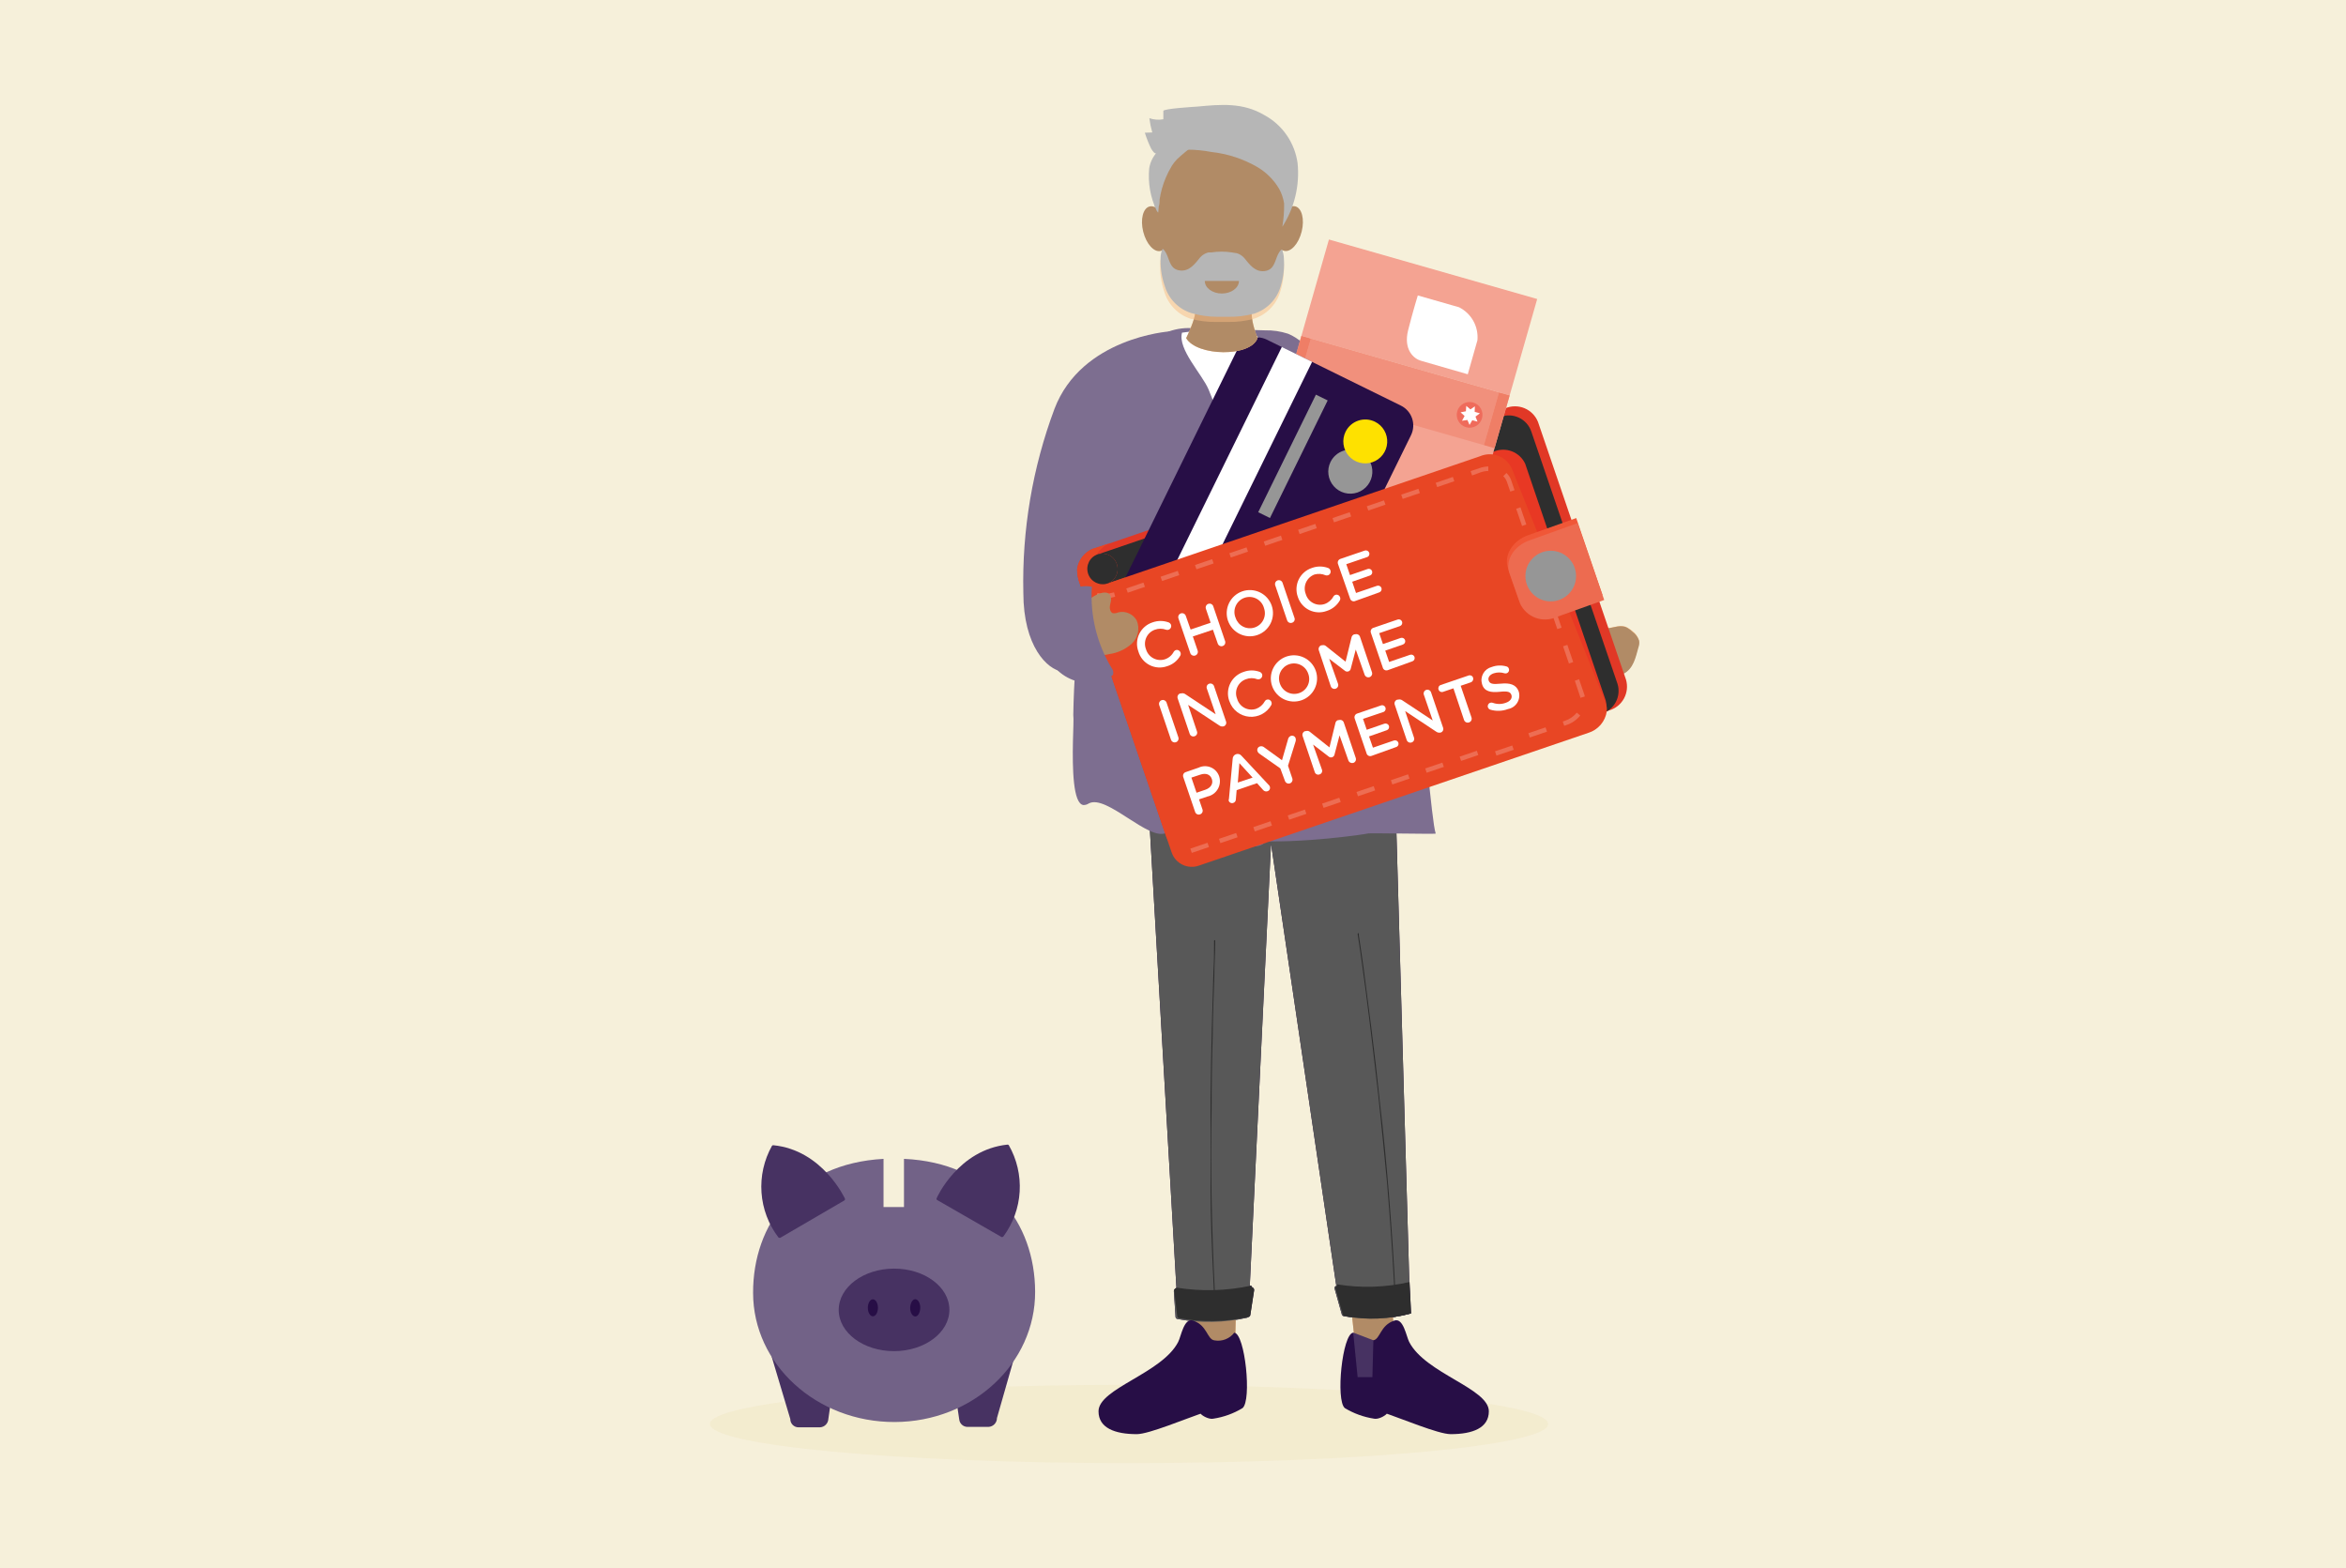 <svg width="380" height="254" viewBox="0 0 380 254" fill="none" xmlns="http://www.w3.org/2000/svg">
<path d="M380 0H0V254H380V0Z" fill="#F6F0DA"/>
<path opacity="0.7" d="M182.885 237C220.377 237 250.77 234.162 250.77 230.661C250.77 227.159 220.377 224.321 182.885 224.321C145.393 224.321 115 227.159 115 230.661C115 234.162 145.393 237 182.885 237Z" fill="#F2EACB"/>
<path d="M189.439 53.684C189.439 53.684 175.197 54.645 170.794 66.248C167.242 75.759 165.533 85.859 165.759 96.01C165.759 104.716 169.661 108.488 172.056 108.775C171.138 102.105 180.332 91.621 180.332 91.621L186.212 64.972L189.439 53.684Z" fill="#7D6E90"/>
<path d="M193.283 212.287H200.196L200.024 218.914H194L193.283 212.287Z" fill="#F8BC83"/>
<path d="M219.014 213.306H225.612L226.157 219.301L219.732 219.918L219.014 213.306Z" fill="#F8BC83"/>
<path d="M185.294 117.811H225.698L228.423 212.775C224.905 213.723 221.218 213.865 217.638 213.191C217.57 213.18 217.507 213.149 217.456 213.104C217.406 213.058 217.369 212.999 217.351 212.933L216.175 208.73C216.154 208.695 216.144 208.656 216.144 208.615C216.144 208.575 216.154 208.536 216.175 208.501L216.418 208.286C216.436 208.25 216.445 208.211 216.445 208.171C216.445 208.131 216.436 208.092 216.418 208.056L205.876 136.643L202.434 208.357C202.418 208.386 202.409 208.418 202.409 208.451C202.409 208.483 202.418 208.515 202.434 208.544L202.692 208.73C202.757 208.777 202.807 208.84 202.837 208.914C202.867 208.987 202.877 209.068 202.864 209.146L202.248 213.148C202.237 213.217 202.208 213.282 202.162 213.336C202.116 213.389 202.057 213.428 201.99 213.449C198.28 214.283 194.439 214.351 190.702 213.65C190.628 213.638 190.559 213.602 190.508 213.547C190.456 213.493 190.423 213.423 190.415 213.349L190.142 209.232C190.128 209.142 190.145 209.049 190.189 208.968C190.233 208.888 190.302 208.824 190.386 208.788H190.487C190.508 208.777 190.526 208.761 190.539 208.74C190.551 208.72 190.558 208.697 190.558 208.673L185.294 117.811Z" fill="#270E46"/>
<path d="M196.654 152.406C196.654 154.027 196.654 155.633 196.553 157.254C196.458 160.237 196.372 163.22 196.295 166.204C196.195 170.191 196.123 174.193 196.08 178.18C196.08 182.87 196.08 187.546 196.08 192.236C196.08 197.285 196.295 202.276 196.539 207.396L196.625 209.304C196.625 209.404 196.783 209.404 196.783 209.304C196.51 204.227 196.353 199.149 196.252 194.072C196.166 189.324 196.152 184.548 196.252 179.729C196.252 175.627 196.314 171.53 196.439 167.437C196.439 164.31 196.611 161.198 196.697 158.086C196.697 156.293 196.84 154.486 196.84 152.678V152.334C196.834 152.319 196.823 152.306 196.809 152.297C196.795 152.287 196.778 152.282 196.761 152.282C196.745 152.282 196.728 152.287 196.714 152.297C196.7 152.306 196.689 152.319 196.682 152.334L196.654 152.406Z" fill="#270E46"/>
<path d="M219.904 151.301C220.162 152.908 220.391 154.543 220.621 156.164C221.042 159.176 221.438 162.197 221.811 165.228C222.313 169.273 222.772 173.332 223.246 177.377C223.762 182.153 224.221 186.943 224.68 191.719C225.11 196.926 225.483 202.132 225.77 207.353C225.77 207.999 225.842 208.658 225.87 209.304C225.87 209.404 226.028 209.404 226.028 209.304C225.76 204.054 225.411 198.795 224.981 193.527C224.58 188.65 224.135 183.759 223.547 178.883C223.117 174.723 222.643 170.549 222.113 166.39C221.721 163.254 221.314 160.113 220.893 156.967C220.635 155.159 220.391 153.338 220.105 151.531C220.11 151.421 220.11 151.311 220.105 151.201C220.105 151.1 219.947 151.201 219.961 151.201L219.904 151.301Z" fill="#270E46"/>
<path d="M190.544 208.573C190.553 208.588 190.557 208.605 190.557 208.623C190.557 208.64 190.553 208.658 190.544 208.673H190.444C190.36 208.71 190.29 208.773 190.246 208.854C190.202 208.934 190.186 209.027 190.2 209.118L190.687 213.22C190.696 213.294 190.728 213.364 190.78 213.418C190.832 213.473 190.9 213.509 190.974 213.521C194.711 214.222 198.552 214.154 202.262 213.32C202.329 213.299 202.389 213.26 202.435 213.207C202.48 213.153 202.51 213.088 202.52 213.019L203.137 209.017C203.15 208.939 203.14 208.858 203.11 208.785C203.079 208.711 203.029 208.648 202.965 208.601L202.707 208.415C202.686 208.359 202.686 208.298 202.707 208.243C198.709 209.111 194.583 209.223 190.544 208.573V208.573Z" fill="#270E46"/>
<path d="M228.309 207.669C224.455 208.555 220.465 208.682 216.562 208.042C216.58 208.077 216.589 208.117 216.589 208.156C216.589 208.196 216.58 208.235 216.562 208.271L216.318 208.486C216.298 208.521 216.287 208.561 216.287 208.601C216.287 208.641 216.298 208.681 216.318 208.716L217.494 212.918C217.512 212.984 217.549 213.043 217.6 213.089C217.651 213.135 217.714 213.165 217.781 213.176C221.362 213.851 225.049 213.708 228.567 212.76L228.309 207.669Z" fill="#270E46"/>
<path d="M193.283 212.287H200.196L200.024 218.914H194L193.283 212.287Z" fill="#B18B66"/>
<path d="M219.014 213.306H225.612L226.157 219.301L219.732 219.918L219.014 213.306Z" fill="#B18B66"/>
<path d="M185.294 117.811H225.698L228.423 212.775C224.905 213.723 221.218 213.865 217.638 213.191C217.57 213.18 217.507 213.149 217.456 213.104C217.406 213.058 217.369 212.999 217.351 212.933L216.175 208.73C216.154 208.695 216.144 208.656 216.144 208.615C216.144 208.575 216.154 208.536 216.175 208.501L216.418 208.286C216.436 208.25 216.445 208.211 216.445 208.171C216.445 208.131 216.436 208.092 216.418 208.056L205.876 136.643L202.434 208.357C202.418 208.386 202.409 208.418 202.409 208.451C202.409 208.483 202.418 208.515 202.434 208.544L202.692 208.73C202.757 208.777 202.807 208.84 202.837 208.914C202.867 208.987 202.877 209.068 202.864 209.146L202.248 213.148C202.237 213.217 202.208 213.282 202.162 213.336C202.116 213.389 202.057 213.428 201.99 213.449C198.28 214.283 194.439 214.351 190.702 213.65C190.628 213.638 190.559 213.602 190.508 213.547C190.456 213.493 190.423 213.423 190.415 213.349L190.142 209.232C190.128 209.142 190.145 209.049 190.189 208.968C190.233 208.888 190.302 208.824 190.386 208.788H190.487C190.508 208.777 190.526 208.761 190.539 208.74C190.551 208.72 190.558 208.697 190.558 208.673L185.294 117.811Z" fill="#585858"/>
<path d="M196.654 152.406C196.654 154.027 196.654 155.633 196.553 157.254C196.458 160.237 196.372 163.22 196.295 166.204C196.195 170.191 196.123 174.193 196.08 178.18C196.08 182.87 196.08 187.546 196.08 192.236C196.08 197.285 196.295 202.276 196.539 207.396L196.625 209.304C196.625 209.404 196.783 209.404 196.783 209.304C196.51 204.227 196.353 199.149 196.252 194.072C196.166 189.324 196.152 184.548 196.252 179.729C196.252 175.627 196.314 171.53 196.439 167.437C196.439 164.31 196.611 161.198 196.697 158.086C196.697 156.293 196.84 154.486 196.84 152.678V152.334C196.834 152.319 196.823 152.306 196.809 152.297C196.795 152.287 196.778 152.282 196.761 152.282C196.745 152.282 196.728 152.287 196.714 152.297C196.7 152.306 196.689 152.319 196.682 152.334L196.654 152.406Z" fill="#2E2E2E"/>
<path d="M219.904 151.301C220.162 152.908 220.391 154.543 220.621 156.164C221.042 159.176 221.438 162.197 221.811 165.228C222.313 169.273 222.772 173.332 223.246 177.377C223.762 182.153 224.221 186.943 224.68 191.719C225.11 196.926 225.483 202.132 225.77 207.353C225.77 207.999 225.842 208.658 225.87 209.304C225.87 209.404 226.028 209.404 226.028 209.304C225.76 204.054 225.411 198.795 224.981 193.527C224.58 188.65 224.135 183.759 223.547 178.883C223.117 174.723 222.643 170.549 222.113 166.39C221.721 163.254 221.314 160.113 220.893 156.967C220.635 155.159 220.391 153.338 220.105 151.531C220.11 151.421 220.11 151.311 220.105 151.201C220.105 151.1 219.947 151.201 219.961 151.201L219.904 151.301Z" fill="#2E2E2E"/>
<path d="M190.544 208.573C190.553 208.588 190.557 208.605 190.557 208.623C190.557 208.64 190.553 208.658 190.544 208.673H190.444C190.36 208.71 190.29 208.773 190.246 208.854C190.202 208.934 190.186 209.027 190.2 209.118L190.687 213.22C190.696 213.294 190.728 213.364 190.78 213.418C190.832 213.473 190.9 213.509 190.974 213.521C194.711 214.222 198.552 214.154 202.262 213.32C202.329 213.299 202.389 213.26 202.435 213.207C202.48 213.153 202.51 213.088 202.52 213.019L203.137 209.017C203.15 208.939 203.14 208.858 203.11 208.785C203.079 208.711 203.029 208.648 202.965 208.601L202.707 208.415C202.686 208.359 202.686 208.298 202.707 208.243C198.709 209.111 194.583 209.223 190.544 208.573V208.573Z" fill="#2E2E2E"/>
<path d="M228.309 207.669C224.455 208.555 220.465 208.682 216.562 208.042C216.58 208.077 216.589 208.117 216.589 208.156C216.589 208.196 216.58 208.235 216.562 208.271L216.318 208.486C216.298 208.521 216.287 208.561 216.287 208.601C216.287 208.641 216.298 208.681 216.318 208.716L217.494 212.918C217.512 212.984 217.549 213.043 217.6 213.089C217.651 213.135 217.714 213.165 217.781 213.176C221.362 213.851 225.049 213.708 228.567 212.76L228.309 207.669Z" fill="#2E2E2E"/>
<path d="M229.614 121.913L230.116 124.007C229.478 123.867 228.831 123.776 228.18 123.734C226.372 123.514 224.565 123.328 222.758 123.175C216.739 122.666 210.694 122.522 204.657 122.745C201.138 122.784 197.627 123.105 194.158 123.706C190.606 124.439 187.104 125.397 183.674 126.574C183.487 125.714 183.315 124.867 183.129 124.007C183.129 124.007 185.051 119.919 185.753 119.704C186.456 119.489 210.61 114.784 210.653 114.928C210.696 115.071 220.693 115.846 220.865 116.032C221.037 116.219 229.614 121.913 229.614 121.913Z" fill="white"/>
<path d="M173.791 120.149C173.705 124.451 173.791 130.189 175.484 130.404C175.795 130.409 176.1 130.319 176.359 130.146C179.227 128.597 186.141 136.385 188.937 134.893C191.734 133.401 200.512 137.604 203.811 137.03C208.745 136.083 203.581 120.45 208.63 120.306C212.574 120.306 216.547 120.579 220.477 120.909C223.748 121.181 226.788 122.142 230.13 121.913C233.472 121.683 205.948 122.587 203.108 124.523C178.08 141.519 221.467 135.151 221.51 135.022C221.553 134.893 232.597 135.151 232.554 135.022C231.851 133.115 230.661 115.401 229.384 113.809C228.108 112.217 235.121 108.775 234.132 106.767C231.944 102.558 230.065 98.196 228.509 93.715C226.258 87.633 223.69 81.724 221.51 75.628C220.14 71.347 218.492 67.159 216.576 63.093C214.955 60.066 212.087 55.448 208.63 54.057C207.432 53.666 206.176 53.482 204.915 53.512L193.441 53.182C192.053 53.05 190.654 53.221 189.339 53.684C187.446 54.544 186.384 56.552 185.438 58.388C181.308 66.764 178.484 75.722 177.061 84.951C176.287 89.77 175.627 94.618 174.996 99.481C174.365 104.902 173.935 110.352 173.849 115.803C173.935 116.419 173.834 118.112 173.791 120.149Z" fill="#7D6E90"/>
<path d="M199.178 74.237C199.249 76.399 199.091 78.563 198.705 80.692C196.84 93.715 195.478 108.89 193.613 121.913C205.088 120.751 209.003 119.962 218.885 120.88C218.512 116.004 218.469 109.736 218.097 104.859C217.928 101.725 217.549 98.606 216.963 95.522C215.888 90.559 218.297 85.898 216.175 81.279L204.413 55.678C204.23 55.209 203.952 54.785 203.596 54.43C203.094 54.069 202.504 53.851 201.889 53.799C198.426 53.354 194.918 53.383 191.462 53.885C190.73 56.552 194.718 60.611 195.765 63.093C197.156 66.707 198.92 70.293 199.178 74.237Z" fill="white"/>
<path d="M263.607 101.661C263.498 101.597 263.382 101.544 263.262 101.503C262.144 101.202 261.383 101.718 260.222 101.747C259.705 101.747 258.959 100.657 258.4 101.575C258.199 101.919 257.798 102.823 257.353 103.54C256.498 104.696 255.328 105.583 253.982 106.093C252.24 106.867 250.442 107.509 248.604 108.015C244.654 109.008 240.621 109.632 236.556 109.879C236.175 106.647 234.921 103.579 232.927 101.006C230.933 98.433 228.275 96.453 225.239 95.278C224.62 94.995 223.938 94.876 223.26 94.934C222.695 95.034 222.163 95.27 221.711 95.623C216.777 99.151 220.277 103.669 223.045 107.441C224.732 109.808 226.592 112.047 228.61 114.139C231.479 117.008 234.935 117.18 238.822 116.491C242.977 115.869 247.054 114.806 250.985 113.322C252.797 112.485 254.551 111.527 256.234 110.453C257.97 109.449 258.314 110.281 260.064 109.793C261.044 109.619 262.005 109.35 262.932 108.99C264.568 108.187 264.897 106.337 265.342 104.687C265.473 104.36 265.508 104.001 265.442 103.654C265.258 103.08 264.896 102.578 264.41 102.22C264.16 102.009 263.891 101.822 263.607 101.661V101.661Z" fill="#F8BC83"/>
<path d="M222.084 111.156C223.518 112.82 225.096 114.397 226.631 115.86C228.911 118.04 231.464 120.335 234.605 120.565C235.821 120.599 237.036 120.473 238.22 120.192C243.89 119.054 249.517 117.782 255.101 116.377C255.071 113.343 254.587 110.332 253.667 107.441C253.486 106.602 253.02 105.851 252.347 105.318C251.763 105.081 251.13 104.986 250.502 105.041C249.874 105.096 249.267 105.299 248.733 105.634L242.996 108.087C242.414 108.421 241.73 108.529 241.074 108.388C240.676 108.203 240.331 107.922 240.07 107.57C234.72 101.302 231.464 95.063 227.921 87.691C226.358 84.45 224.709 81.108 221.94 78.813C220.66 77.715 219.07 77.041 217.39 76.885C215.71 76.729 214.023 77.099 212.562 77.942C211.101 78.786 209.939 80.063 209.234 81.596C208.53 83.129 208.319 84.842 208.63 86.501C210.366 95.407 215.802 104.128 222.084 111.156Z" fill="#969696"/>
<path d="M253.782 106.207C255.153 105.687 256.347 104.786 257.224 103.611C257.669 102.865 258.07 101.948 258.285 101.603C258.859 100.671 259.619 101.79 260.136 101.775C261.312 101.775 262.086 101.23 263.234 101.532C263.354 101.572 263.469 101.625 263.578 101.689C263.888 101.877 264.177 102.098 264.438 102.349C264.936 102.702 265.308 103.205 265.5 103.783C265.559 104.14 265.524 104.506 265.399 104.845C264.94 106.451 264.611 108.344 262.947 109.148L253.782 106.207Z" fill="#B18B66"/>
<path d="M249.12 68.342L263.377 110.094C263.675 111.114 263.557 112.21 263.049 113.143C262.541 114.075 261.684 114.769 260.666 115.071L194.087 137.805C193.096 138.189 191.993 138.165 191.019 137.737C190.046 137.31 189.282 136.514 188.894 135.524L174.882 94.489C174.608 93.76 174.467 92.988 174.466 92.209C174.565 91.47 174.86 90.772 175.318 90.184C175.777 89.597 176.384 89.142 177.076 88.867V88.867H177.248L243.828 66.133C244.32 65.925 244.848 65.818 245.382 65.817C245.916 65.816 246.445 65.921 246.938 66.126C247.431 66.332 247.877 66.634 248.252 67.014C248.627 67.395 248.922 67.846 249.12 68.342V68.342Z" fill="#E13826"/>
<path d="M243.053 67.525L242.106 67.84L179.858 89.111L177.836 89.799C176.086 90.387 176.789 92.151 176.918 92.553C176.959 93.052 177.095 93.539 177.32 93.987L191.261 134.836C191.622 135.795 192.347 136.574 193.28 137.001C194.212 137.428 195.275 137.469 196.238 137.116L259.447 115.602C259.932 115.453 260.384 115.21 260.775 114.886C261.166 114.562 261.49 114.164 261.727 113.715C261.964 113.266 262.11 112.775 262.157 112.269C262.204 111.763 262.151 111.253 262 110.768L248.044 69.92C247.88 69.43 247.62 68.979 247.278 68.592C246.936 68.205 246.52 67.89 246.055 67.667C245.59 67.444 245.084 67.316 244.568 67.291C244.053 67.267 243.537 67.346 243.053 67.525V67.525Z" fill="#2E2E2E"/>
<path d="M247.055 75.141C246.626 74.203 245.846 73.472 244.883 73.105C243.919 72.737 242.85 72.763 241.906 73.176L179.945 94.346C179.348 94.51 178.841 94.904 178.534 95.442C178.228 95.98 178.147 96.617 178.31 97.215L192.853 140.157L257.224 118.184C258.223 117.932 259.084 117.298 259.621 116.418C260.157 115.538 260.327 114.483 260.093 113.479" fill="#E83824"/>
<path fill-rule="evenodd" clip-rule="evenodd" d="M192.91 116.979L197.658 100.384L231.378 110.022L226.63 126.617L192.91 116.979Z" fill="#F78C1E"/>
<path fill-rule="evenodd" clip-rule="evenodd" d="M210.796 54.415L215.257 38.796L248.991 48.434L244.53 64.054L210.796 54.415Z" fill="#F4A392"/>
<path fill-rule="evenodd" clip-rule="evenodd" d="M197.5 100.886L210.796 54.415L244.53 64.054L231.235 110.539L197.5 100.886Z" fill="#F4A392"/>
<path fill-rule="evenodd" clip-rule="evenodd" d="M209.878 63.394L212.331 54.846L242.795 63.566L240.357 72.1L209.878 63.394Z" fill="#F1907C"/>
<path fill-rule="evenodd" clip-rule="evenodd" d="M209.878 63.394L212.331 54.846L210.796 54.415L208.358 62.949L209.878 63.394Z" fill="#EF7E66"/>
<path fill-rule="evenodd" clip-rule="evenodd" d="M242.078 72.602L244.53 64.054L242.795 63.566L240.357 72.1L242.078 72.602Z" fill="#EF7E66"/>
<path fill-rule="evenodd" clip-rule="evenodd" d="M229.614 47.846L236.326 49.768C237.305 50.255 238.113 51.027 238.646 51.981C239.178 52.936 239.41 54.029 239.31 55.118L237.746 60.626L230.145 58.431C229.04 58.116 227.276 56.667 228.093 53.454C228.911 50.241 229.657 47.846 229.657 47.846H229.614Z" fill="white"/>
<path fill-rule="evenodd" clip-rule="evenodd" d="M194.746 110.539L194.947 109.836L196.482 110.281L196.281 110.969L194.746 110.539Z" fill="#E84624"/>
<path fill-rule="evenodd" clip-rule="evenodd" d="M195.033 109.535L195.234 108.832L196.769 109.277L196.568 109.965L195.033 109.535Z" fill="#E84624"/>
<path fill-rule="evenodd" clip-rule="evenodd" d="M195.349 108.43L195.549 107.742L197.084 108.172L196.883 108.875L195.349 108.43Z" fill="#E84624"/>
<path fill-rule="evenodd" clip-rule="evenodd" d="M195.636 107.426L195.837 106.738L197.371 107.168L197.17 107.871L195.636 107.426Z" fill="#E84624"/>
<path fill-rule="evenodd" clip-rule="evenodd" d="M195.966 106.265L196.166 105.562L197.701 106.006L197.5 106.695L195.966 106.265Z" fill="#E84624"/>
<path fill-rule="evenodd" clip-rule="evenodd" d="M196.238 105.304L196.439 104.615L197.973 105.046L197.772 105.748L196.238 105.304Z" fill="#E84624"/>
<path fill-rule="evenodd" clip-rule="evenodd" d="M196.539 104.242L196.74 103.554L198.275 103.984L198.088 104.687L196.539 104.242Z" fill="#E84624"/>
<path fill-rule="evenodd" clip-rule="evenodd" d="M196.826 103.253L197.027 102.564L198.561 102.994L198.361 103.697L196.826 103.253Z" fill="#E84624"/>
<path fill-rule="evenodd" clip-rule="evenodd" d="M197.127 102.191L197.328 101.503L198.863 101.933L198.676 102.636L197.127 102.191Z" fill="#E84624"/>
<path fill-rule="evenodd" clip-rule="evenodd" d="M197.4 101.245L197.6 100.542L199.135 100.987L198.934 101.675L197.4 101.245Z" fill="#E84624"/>
<path fill-rule="evenodd" clip-rule="evenodd" d="M197.715 100.183L197.902 99.481L199.451 99.925L199.25 100.614L197.715 100.183Z" fill="#E84624"/>
<path fill-rule="evenodd" clip-rule="evenodd" d="M197.988 99.179L198.189 98.491L199.723 98.936L199.522 99.624L197.988 99.179Z" fill="#E84624"/>
<path fill-rule="evenodd" clip-rule="evenodd" d="M198.332 98.003L198.533 97.315L200.068 97.759L199.867 98.448L198.332 98.003Z" fill="#E84624"/>
<path fill-rule="evenodd" clip-rule="evenodd" d="M198.605 97.057L198.806 96.368L200.34 96.798L200.139 97.501L198.605 97.057Z" fill="#E84624"/>
<path fill-rule="evenodd" clip-rule="evenodd" d="M198.906 95.995L199.107 95.293L200.641 95.737L200.44 96.44L198.906 95.995Z" fill="#E84624"/>
<path fill-rule="evenodd" clip-rule="evenodd" d="M199.193 95.005L199.393 94.303L200.928 94.747L200.727 95.45L199.193 95.005Z" fill="#E84624"/>
<path fill-rule="evenodd" clip-rule="evenodd" d="M199.508 93.873L199.709 93.184L201.244 93.614L201.043 94.317L199.508 93.873Z" fill="#E84624"/>
<path fill-rule="evenodd" clip-rule="evenodd" d="M199.781 92.926L199.981 92.223L201.516 92.668L201.315 93.371L199.781 92.926Z" fill="#E84624"/>
<path fill-rule="evenodd" clip-rule="evenodd" d="M200.082 91.865L200.283 91.176L201.818 91.606L201.617 92.309L200.082 91.865Z" fill="#E84624"/>
<path fill-rule="evenodd" clip-rule="evenodd" d="M226.946 119.733L227.147 119.044L228.682 119.475L228.481 120.178L226.946 119.733Z" fill="#E84624"/>
<path fill-rule="evenodd" clip-rule="evenodd" d="M227.233 118.729L227.434 118.04L228.969 118.471L228.768 119.173L227.233 118.729Z" fill="#E84624"/>
<path fill-rule="evenodd" clip-rule="evenodd" d="M227.549 117.639L227.749 116.95L229.284 117.38L229.083 118.083L227.549 117.639Z" fill="#E84624"/>
<path fill-rule="evenodd" clip-rule="evenodd" d="M227.835 116.635L228.036 115.946L229.571 116.376L229.37 117.079L227.835 116.635Z" fill="#E84624"/>
<path fill-rule="evenodd" clip-rule="evenodd" d="M228.165 115.458L228.366 114.77L229.901 115.2L229.7 115.903L228.165 115.458Z" fill="#E84624"/>
<path fill-rule="evenodd" clip-rule="evenodd" d="M228.438 114.512L228.639 113.809L230.173 114.254L229.972 114.957L228.438 114.512Z" fill="#E84624"/>
<path fill-rule="evenodd" clip-rule="evenodd" d="M228.739 113.45L228.94 112.762L230.474 113.192L230.274 113.895L228.739 113.45Z" fill="#E84624"/>
<path fill-rule="evenodd" clip-rule="evenodd" d="M229.026 112.461L229.227 111.758L230.761 112.203L230.561 112.891L229.026 112.461Z" fill="#E84624"/>
<path fill-rule="evenodd" clip-rule="evenodd" d="M229.327 111.399L229.528 110.697L231.062 111.141L230.862 111.83L229.327 111.399Z" fill="#E84624"/>
<path fill-rule="evenodd" clip-rule="evenodd" d="M229.6 110.438L229.8 109.75L231.335 110.195L231.134 110.883L229.6 110.438Z" fill="#E84624"/>
<path fill-rule="evenodd" clip-rule="evenodd" d="M229.901 109.377L230.101 108.689L231.636 109.119L231.435 109.822L229.901 109.377Z" fill="#E84624"/>
<path fill-rule="evenodd" clip-rule="evenodd" d="M230.188 108.387L230.389 107.699L231.923 108.129L231.722 108.832L230.188 108.387Z" fill="#E84624"/>
<path fill-rule="evenodd" clip-rule="evenodd" d="M230.532 107.211L230.718 106.523L232.253 106.953L232.052 107.656L230.532 107.211Z" fill="#E84624"/>
<path fill-rule="evenodd" clip-rule="evenodd" d="M230.79 106.265L230.991 105.562L232.525 106.006L232.339 106.695L230.79 106.265Z" fill="#E84624"/>
<path fill-rule="evenodd" clip-rule="evenodd" d="M231.105 105.203L231.292 104.5L232.841 104.945L232.64 105.634L231.105 105.203Z" fill="#E84624"/>
<path fill-rule="evenodd" clip-rule="evenodd" d="M231.378 104.214L231.579 103.511L233.113 103.956L232.913 104.644L231.378 104.214Z" fill="#E84624"/>
<path fill-rule="evenodd" clip-rule="evenodd" d="M231.708 103.081L231.909 102.392L233.443 102.822L233.243 103.525L231.708 103.081Z" fill="#E84624"/>
<path fill-rule="evenodd" clip-rule="evenodd" d="M231.98 102.134L232.181 101.431L233.716 101.876L233.515 102.564L231.98 102.134Z" fill="#E84624"/>
<path fill-rule="evenodd" clip-rule="evenodd" d="M232.281 101.073L232.482 100.37L234.017 100.814L233.816 101.503L232.281 101.073Z" fill="#E84624"/>
<path fill-rule="evenodd" clip-rule="evenodd" d="M236.039 66.635C236.114 66.371 236.24 66.124 236.41 65.909C236.58 65.693 236.792 65.514 237.032 65.38C237.272 65.247 237.536 65.162 237.808 65.132C238.081 65.101 238.357 65.124 238.621 65.201C239.152 65.353 239.6 65.71 239.868 66.193C240.136 66.676 240.2 67.245 240.048 67.776C239.896 68.306 239.539 68.755 239.057 69.022C238.574 69.29 238.004 69.355 237.474 69.203C236.942 69.049 236.493 68.692 236.224 68.208C235.955 67.724 235.889 67.153 236.039 66.621V66.635Z" fill="#EF6B5B"/>
<path fill-rule="evenodd" clip-rule="evenodd" d="M236.584 66.793L237.445 66.621L237.502 65.746L238.177 66.32L238.894 65.818L238.865 66.707L239.711 66.951L238.994 67.482L239.324 68.299L238.478 68.07L238.033 68.83L237.689 68.027L236.814 68.156L237.23 67.381L236.584 66.793Z" fill="white"/>
<path d="M200.412 56.653L179.529 99.18C179.112 100.032 179.05 101.015 179.357 101.913C179.663 102.81 180.313 103.55 181.164 103.97L202.893 114.67C203.744 115.082 204.723 115.141 205.618 114.835C206.512 114.529 207.25 113.882 207.669 113.035L228.553 70.494C228.969 69.641 229.031 68.659 228.725 67.761C228.418 66.863 227.768 66.123 226.917 65.703L205.202 55.018C204.781 54.81 204.322 54.687 203.853 54.656C203.383 54.626 202.913 54.688 202.467 54.84C202.022 54.992 201.612 55.23 201.259 55.541C200.906 55.853 200.618 56.23 200.412 56.653Z" fill="#270E46"/>
<path d="M207.629 56.204L183.589 105.167L188.495 107.575L212.534 58.613L207.629 56.204Z" fill="white"/>
<path d="M213.149 63.93L203.8 82.972L205.706 83.907L215.055 64.865L213.149 63.93Z" fill="#969696"/>
<path d="M215.515 74.825C215.204 75.459 215.088 76.172 215.182 76.872C215.275 77.572 215.575 78.229 216.042 78.759C216.509 79.289 217.123 79.669 217.805 79.85C218.488 80.031 219.21 80.006 219.878 79.777C220.546 79.548 221.132 79.126 221.561 78.564C221.989 78.003 222.241 77.326 222.286 76.621C222.33 75.916 222.164 75.214 221.809 74.603C221.454 73.992 220.926 73.501 220.291 73.19C219.44 72.778 218.461 72.718 217.566 73.025C216.672 73.331 215.935 73.978 215.515 74.825V74.825Z" fill="#969696"/>
<path d="M195.722 100.356L192.996 105.964C192.935 106.099 192.928 106.254 192.976 106.395C193.023 106.536 193.123 106.653 193.255 106.724L197.414 108.832C197.549 108.897 197.705 108.906 197.847 108.858C197.989 108.81 198.106 108.708 198.174 108.574L200.942 102.923C201.007 102.788 201.017 102.632 200.968 102.49C200.92 102.348 200.818 102.231 200.684 102.163L196.525 100.126C196.459 100.081 196.384 100.052 196.305 100.039C196.227 100.027 196.146 100.032 196.07 100.053C195.993 100.075 195.922 100.114 195.862 100.166C195.802 100.218 195.754 100.283 195.722 100.356Z" fill="#EFC319"/>
<path d="M217.953 69.934C217.642 70.565 217.526 71.275 217.618 71.972C217.711 72.669 218.008 73.324 218.472 73.852C218.936 74.381 219.547 74.76 220.227 74.942C220.906 75.123 221.625 75.099 222.291 74.872C222.957 74.646 223.54 74.227 223.968 73.668C224.396 73.11 224.649 72.437 224.694 71.735C224.739 71.033 224.576 70.333 224.223 69.724C223.871 69.115 223.346 68.624 222.715 68.314C221.868 67.897 220.891 67.834 219.998 68.138C219.105 68.442 218.37 69.088 217.953 69.934V69.934Z" fill="#FEE100"/>
<path d="M244.889 75.915L260.121 113.967C260.261 114.367 260.31 114.793 260.265 115.215C260.148 116.022 259.804 116.78 259.274 117.4C258.743 118.019 258.047 118.475 257.267 118.714L194.158 140.229C193.731 140.376 193.278 140.437 192.827 140.409C192.376 140.381 191.935 140.265 191.528 140.066C191.122 139.868 190.759 139.591 190.46 139.253C190.16 138.914 189.931 138.519 189.784 138.092L174.882 94.489C174.608 93.76 174.467 92.988 174.466 92.209C174.565 91.47 174.86 90.772 175.318 90.184C175.777 89.597 176.384 89.142 177.076 88.867L179.945 87.92C178.893 88.313 178.021 89.076 177.493 90.067C176.964 91.057 176.816 92.207 177.076 93.299C177.157 93.534 177.283 93.752 177.448 93.939C177.613 94.125 177.813 94.278 178.037 94.387C178.261 94.496 178.504 94.56 178.752 94.575C179.001 94.591 179.25 94.556 179.486 94.475L239.726 73.907C240.677 73.496 241.753 73.476 242.719 73.852C243.686 74.228 244.465 74.969 244.889 75.915V75.915Z" fill="#E84624"/>
<g opacity="0.7">
<path d="M222.507 127.339L219.725 128.289L219.961 128.981L222.744 128.031L222.507 127.339Z" fill="#EF7E66"/>
<path d="M207.483 86.762L204.7 87.712L204.937 88.404L207.719 87.454L207.483 86.762Z" fill="#EF7E66"/>
<path d="M213.051 84.865L210.268 85.815L210.504 86.508L213.287 85.558L213.051 84.865Z" fill="#EF7E66"/>
<path d="M218.624 82.968L215.841 83.918L216.077 84.611L218.86 83.66L218.624 82.968Z" fill="#EF7E66"/>
<path d="M216.935 129.222L214.152 130.172L214.388 130.864L217.171 129.914L216.935 129.222Z" fill="#EF7E66"/>
<path d="M228.076 125.428L225.293 126.378L225.529 127.07L228.312 126.12L228.076 125.428Z" fill="#EF7E66"/>
<path d="M185.216 94.368L182.433 95.318L182.669 96.011L185.452 95.061L185.216 94.368Z" fill="#EF7E66"/>
<path d="M201.911 88.664L199.128 89.614L199.365 90.306L202.147 89.356L201.911 88.664Z" fill="#EF7E66"/>
<path d="M200.226 134.931L197.444 135.881L197.68 136.573L200.463 135.623L200.226 134.931Z" fill="#EF7E66"/>
<path d="M195.592 136.515L192.809 137.465L193.045 138.157L195.828 137.207L195.592 136.515Z" fill="#EF7E66"/>
<path d="M233.634 123.53L230.852 124.48L231.088 125.173L233.87 124.223L233.634 123.53Z" fill="#EF7E66"/>
<path d="M190.774 92.471L187.992 93.421L188.228 94.113L191.011 93.163L190.774 92.471Z" fill="#EF7E66"/>
<path d="M205.795 133.034L203.012 133.984L203.248 134.677L206.031 133.727L205.795 133.034Z" fill="#EF7E66"/>
<path d="M211.367 131.137L208.585 132.087L208.821 132.779L211.604 131.829L211.367 131.137Z" fill="#EF7E66"/>
<path d="M196.342 90.575L193.56 91.525L193.796 92.217L196.579 91.267L196.342 90.575Z" fill="#EF7E66"/>
<path d="M235.332 77.259L232.549 78.209L232.786 78.901L235.568 77.951L235.332 77.259Z" fill="#EF7E66"/>
<path d="M251.991 98.885L251.298 99.121L252.248 101.904L252.941 101.667L251.991 98.885Z" fill="#EF7E66"/>
<path d="M253.874 104.458L253.181 104.694L254.131 107.477L254.824 107.24L253.874 104.458Z" fill="#EF7E66"/>
<path d="M224.177 81.057L221.395 82.007L221.631 82.7L224.414 81.75L224.177 81.057Z" fill="#EF7E66"/>
<path d="M250.075 93.317L249.383 93.554L250.333 96.336L251.025 96.1L250.075 93.317Z" fill="#EF7E66"/>
<path d="M244.014 76.618L243.498 77.135C243.763 77.39 243.965 77.704 244.086 78.052L244.631 79.63L245.319 79.401L244.789 77.823C244.632 77.365 244.366 76.951 244.014 76.618V76.618Z" fill="#EF7E66"/>
<path d="M246.281 82.177L245.589 82.413L246.539 85.195L247.231 84.959L246.281 82.177Z" fill="#EF7E66"/>
<path d="M248.178 87.745L247.486 87.981L248.436 90.763L249.128 90.527L248.178 87.745Z" fill="#EF7E66"/>
<path d="M255.962 112.891C255.97 112.939 255.97 112.987 255.962 113.035L256.679 112.834V112.662L255.775 110.023L255.087 110.267L255.962 112.891Z" fill="#EF7E66"/>
<path d="M244.952 120.759L242.159 121.7L242.393 122.395L245.187 121.454L244.952 120.759Z" fill="#EF7E66"/>
<path d="M229.75 79.174L226.968 80.124L227.204 80.817L229.987 79.867L229.75 79.174Z" fill="#EF7E66"/>
<path d="M239.216 121.615L236.433 122.565L236.67 123.257L239.452 122.307L239.216 121.615Z" fill="#EF7E66"/>
<path d="M253.495 116.75L253.136 116.879L253.366 117.567L253.739 117.438C254.612 117.152 255.384 116.619 255.962 115.903L255.402 115.444C254.903 116.051 254.242 116.504 253.495 116.75V116.75Z" fill="#EF7E66"/>
<path d="M180.074 96.038L180.447 95.952L180.633 96.655L180.246 96.756C179.36 97.007 178.421 97.007 177.535 96.756L177.764 96.053C178.519 96.271 179.321 96.266 180.074 96.038V96.038Z" fill="#EF7E66"/>
<path d="M250.342 117.821L247.56 118.771L247.796 119.463L250.579 118.514L250.342 117.821Z" fill="#EF7E66"/>
<path d="M239.768 76.532C240.187 76.381 240.628 76.299 241.074 76.288V75.557C240.585 75.577 240.101 75.668 239.639 75.829L238.205 76.317L238.449 77.02L239.768 76.532Z" fill="#EF7E66"/>
</g>
<path d="M259.562 96.368L251.802 99.151C249.278 100.011 246.653 99.022 245.95 96.942L244.258 92.008C243.555 89.943 245.018 87.562 247.542 86.687L255.316 83.919L259.562 96.368Z" fill="#F05737"/>
<path d="M259.848 97.186L252.075 99.968C251.006 100.442 249.795 100.478 248.7 100.067C247.606 99.657 246.716 98.833 246.223 97.774L244.487 92.84C243.77 90.76 245.247 88.379 247.772 87.519L255.531 84.736L259.848 97.186Z" fill="#ED6B50"/>
<path d="M251.185 97.415C253.451 97.415 255.287 95.579 255.287 93.313C255.287 91.048 253.451 89.211 251.185 89.211C248.92 89.211 247.083 91.048 247.083 93.313C247.083 95.579 248.92 97.415 251.185 97.415Z" fill="#969696"/>
<path d="M179.383 94.504C180.665 94.067 181.345 92.661 180.902 91.364C180.46 90.067 179.061 89.37 177.78 89.808C176.498 90.246 175.817 91.652 176.26 92.949C176.703 94.246 178.101 94.942 179.383 94.504Z" fill="#E13826"/>
<path d="M179.383 94.504C180.665 94.067 181.345 92.661 180.902 91.364C180.46 90.067 179.061 89.37 177.78 89.808C176.498 90.246 175.817 91.652 176.26 92.949C176.703 94.246 178.101 94.942 179.383 94.504Z" fill="#2E2E2E"/>
<path d="M184.391 105.519C184.222 105.06 184.148 104.572 184.173 104.084C184.198 103.595 184.322 103.117 184.536 102.678C184.75 102.239 185.051 101.847 185.421 101.527C185.79 101.207 186.22 100.964 186.686 100.815C187.525 100.512 188.443 100.512 189.282 100.815C189.373 100.849 189.457 100.903 189.526 100.972C189.595 101.041 189.649 101.125 189.683 101.216C189.719 101.327 189.722 101.446 189.694 101.559C189.666 101.672 189.607 101.776 189.524 101.857C189.441 101.939 189.337 101.996 189.223 102.022C189.109 102.048 188.991 102.042 188.88 102.005C188.292 101.789 187.647 101.789 187.059 102.005C186.754 102.113 186.474 102.282 186.236 102.501C185.998 102.719 185.806 102.984 185.672 103.278C185.538 103.573 185.465 103.891 185.457 104.215C185.449 104.538 185.506 104.86 185.624 105.16V105.16C185.714 105.472 185.866 105.762 186.07 106.014C186.274 106.266 186.527 106.474 186.813 106.627C187.1 106.779 187.413 106.873 187.736 106.902C188.059 106.931 188.385 106.895 188.694 106.796C189.314 106.587 189.829 106.145 190.128 105.562C190.206 105.447 190.316 105.358 190.444 105.304C190.592 105.256 190.753 105.267 190.894 105.334C191.035 105.4 191.146 105.518 191.204 105.662C191.27 105.823 191.27 106.004 191.204 106.164C190.745 107.009 189.972 107.637 189.052 107.914C188.59 108.08 188.098 108.15 187.608 108.118C187.117 108.086 186.639 107.954 186.201 107.729C185.764 107.504 185.378 107.192 185.067 106.812C184.755 106.432 184.525 105.992 184.391 105.519V105.519Z" fill="white"/>
<path d="M190.859 100.098C190.824 99.945 190.846 99.784 190.922 99.647C190.999 99.51 191.123 99.406 191.272 99.356C191.421 99.306 191.583 99.313 191.727 99.376C191.87 99.439 191.986 99.553 192.05 99.696L192.853 101.976L196.094 100.872L195.32 98.592C195.273 98.436 195.288 98.268 195.362 98.123C195.435 97.978 195.562 97.867 195.716 97.813C195.869 97.76 196.038 97.767 196.186 97.835C196.334 97.902 196.45 98.024 196.51 98.176L198.461 103.913C198.497 104.066 198.474 104.226 198.398 104.363C198.322 104.5 198.197 104.604 198.048 104.654C197.9 104.704 197.738 104.697 197.594 104.635C197.45 104.572 197.335 104.458 197.271 104.314L196.467 102.005L193.212 103.095L194 105.404C194.048 105.56 194.033 105.728 193.959 105.873C193.885 106.018 193.758 106.129 193.604 106.183C193.451 106.237 193.282 106.229 193.134 106.161C192.986 106.094 192.87 105.972 192.81 105.82L190.859 100.098Z" fill="white"/>
<path d="M198.906 100.556C198.58 99.617 198.642 98.586 199.076 97.692C199.511 96.798 200.283 96.112 201.222 95.787C202.162 95.462 203.192 95.523 204.086 95.958C204.981 96.392 205.666 97.164 205.991 98.104V98.104C206.314 99.043 206.251 100.073 205.816 100.966C205.38 101.859 204.607 102.542 203.668 102.865C202.728 103.189 201.698 103.126 200.805 102.69C199.912 102.254 199.229 101.482 198.906 100.542V100.556ZM204.758 98.563C204.678 98.234 204.532 97.925 204.327 97.656C204.121 97.387 203.863 97.163 203.567 97C203.271 96.836 202.944 96.736 202.607 96.705C202.27 96.675 201.93 96.715 201.61 96.823C201.289 96.931 200.994 97.104 200.744 97.332C200.494 97.56 200.295 97.837 200.158 98.147C200.021 98.456 199.95 98.79 199.949 99.129C199.948 99.467 200.018 99.802 200.154 100.112V100.112C200.255 100.414 200.416 100.693 200.625 100.934C200.835 101.174 201.09 101.371 201.375 101.513C201.661 101.654 201.972 101.739 202.29 101.76C202.608 101.782 202.928 101.741 203.23 101.639C203.532 101.537 203.812 101.377 204.052 101.168C204.292 100.958 204.489 100.703 204.631 100.417C204.773 100.132 204.857 99.821 204.879 99.503C204.9 99.184 204.859 98.865 204.758 98.563V98.563Z" fill="white"/>
<path d="M206.536 94.748C206.501 94.595 206.523 94.434 206.599 94.297C206.676 94.16 206.8 94.056 206.949 94.006C207.098 93.956 207.26 93.963 207.404 94.026C207.547 94.089 207.663 94.203 207.727 94.346L209.677 100.083C209.707 100.16 209.719 100.242 209.716 100.325C209.712 100.407 209.691 100.487 209.655 100.561C209.618 100.635 209.567 100.701 209.505 100.754C209.442 100.808 209.369 100.848 209.29 100.872C209.212 100.901 209.129 100.914 209.046 100.911C208.962 100.907 208.881 100.886 208.806 100.85C208.731 100.814 208.664 100.763 208.609 100.7C208.554 100.637 208.513 100.564 208.487 100.485L206.536 94.748Z" fill="white"/>
<path d="M210.222 96.698C210.054 96.239 209.98 95.751 210.005 95.263C210.03 94.774 210.153 94.296 210.367 93.857C210.582 93.417 210.883 93.026 211.252 92.706C211.621 92.385 212.052 92.143 212.517 91.993C213.351 91.692 214.265 91.692 215.099 91.993C215.193 92.023 215.279 92.075 215.349 92.145C215.418 92.215 215.47 92.301 215.5 92.395C215.527 92.472 215.539 92.554 215.534 92.636C215.529 92.717 215.508 92.797 215.472 92.871C215.436 92.944 215.386 93.01 215.324 93.063C215.262 93.117 215.191 93.158 215.113 93.184C214.983 93.228 214.842 93.228 214.711 93.184C214.151 92.939 213.523 92.894 212.933 93.055C212.629 93.165 212.351 93.334 212.114 93.553C211.877 93.773 211.686 94.037 211.552 94.331C211.418 94.625 211.345 94.942 211.336 95.265C211.327 95.588 211.382 95.909 211.499 96.21V96.21C211.587 96.521 211.737 96.811 211.94 97.063C212.143 97.315 212.394 97.523 212.679 97.676C212.964 97.828 213.277 97.922 213.599 97.951C213.921 97.98 214.246 97.944 214.554 97.845C215.17 97.629 215.682 97.189 215.988 96.612C216.063 96.494 216.173 96.403 216.304 96.354C216.45 96.303 216.611 96.312 216.75 96.38C216.89 96.447 216.997 96.566 217.049 96.712C217.116 96.873 217.116 97.053 217.049 97.214C216.584 98.052 215.813 98.679 214.898 98.964C214.443 99.133 213.958 99.208 213.473 99.184C212.989 99.161 212.514 99.04 212.077 98.828C211.64 98.616 211.251 98.319 210.932 97.953C210.613 97.586 210.372 97.16 210.222 96.698V96.698Z" fill="white"/>
<path d="M218.67 96.913L216.719 91.334C216.693 91.255 216.682 91.171 216.687 91.088C216.693 91.004 216.715 90.923 216.752 90.848C216.79 90.774 216.842 90.707 216.905 90.653C216.968 90.598 217.042 90.556 217.121 90.531L221.065 89.182C221.208 89.137 221.363 89.149 221.497 89.216C221.631 89.283 221.733 89.399 221.782 89.541C221.807 89.611 221.817 89.684 221.812 89.758C221.807 89.832 221.787 89.903 221.754 89.969C221.72 90.035 221.674 90.093 221.617 90.14C221.56 90.188 221.495 90.223 221.424 90.244L218.068 91.391L218.67 93.155L221.539 92.166C221.679 92.118 221.833 92.129 221.966 92.194C222.1 92.26 222.201 92.376 222.249 92.517C222.296 92.658 222.286 92.812 222.22 92.945C222.154 93.078 222.038 93.18 221.897 93.227L219.029 94.231L219.645 96.053L223.045 94.891C223.185 94.844 223.339 94.854 223.473 94.918C223.606 94.983 223.71 95.096 223.762 95.235C223.787 95.305 223.798 95.379 223.794 95.453C223.79 95.526 223.771 95.599 223.739 95.665C223.707 95.732 223.662 95.792 223.607 95.841C223.552 95.89 223.487 95.928 223.418 95.952L219.416 97.386C219.336 97.406 219.253 97.408 219.171 97.395C219.09 97.381 219.013 97.351 218.943 97.307C218.874 97.263 218.814 97.205 218.767 97.138C218.72 97.07 218.687 96.994 218.67 96.913Z" fill="white"/>
<path d="M187.747 114.154C187.711 114.001 187.734 113.84 187.81 113.703C187.886 113.566 188.011 113.462 188.16 113.412C188.309 113.362 188.471 113.369 188.614 113.432C188.758 113.495 188.873 113.609 188.937 113.752L190.888 119.489C190.924 119.642 190.901 119.802 190.825 119.94C190.749 120.077 190.624 120.18 190.475 120.231C190.327 120.281 190.165 120.274 190.021 120.211C189.877 120.148 189.762 120.034 189.698 119.891L187.747 114.154Z" fill="white"/>
<path d="M190.759 113.135C190.704 112.977 190.714 112.804 190.786 112.653C190.859 112.503 190.988 112.387 191.146 112.332H191.275C191.401 112.291 191.534 112.282 191.664 112.305C191.794 112.327 191.916 112.381 192.021 112.461L196.912 115.702L195.478 111.528C195.451 111.453 195.439 111.373 195.443 111.293C195.447 111.213 195.467 111.135 195.502 111.063C195.537 110.991 195.585 110.926 195.645 110.873C195.705 110.82 195.775 110.78 195.851 110.754C195.927 110.727 196.008 110.715 196.089 110.719C196.17 110.722 196.249 110.742 196.322 110.777C196.396 110.812 196.461 110.86 196.516 110.92C196.57 110.98 196.612 111.051 196.64 111.127L198.59 116.864C198.618 116.94 198.63 117.021 198.626 117.102C198.622 117.183 198.602 117.262 198.567 117.336C198.533 117.409 198.484 117.475 198.424 117.529C198.364 117.584 198.294 117.626 198.217 117.653V117.653C198.089 117.688 197.955 117.692 197.825 117.664C197.696 117.637 197.574 117.579 197.471 117.495L192.451 114.182L193.886 118.485C193.913 118.561 193.924 118.642 193.919 118.722C193.914 118.803 193.892 118.882 193.856 118.954C193.82 119.026 193.77 119.091 193.708 119.143C193.647 119.195 193.576 119.235 193.498 119.259C193.422 119.287 193.341 119.299 193.26 119.295C193.179 119.291 193.1 119.271 193.027 119.236C192.954 119.202 192.888 119.153 192.833 119.093C192.779 119.033 192.737 118.963 192.71 118.886L190.759 113.135Z" fill="white"/>
<path d="M199.092 113.479C198.936 113.019 198.874 112.532 198.909 112.048C198.944 111.563 199.076 111.09 199.296 110.657C199.517 110.224 199.822 109.84 200.193 109.526C200.565 109.213 200.995 108.977 201.459 108.832C202.292 108.524 203.208 108.524 204.041 108.832C204.133 108.865 204.217 108.918 204.287 108.988C204.356 109.057 204.409 109.141 204.442 109.234C204.471 109.343 204.471 109.458 204.441 109.567C204.412 109.676 204.354 109.775 204.275 109.855C204.195 109.935 204.095 109.992 203.986 110.022C203.877 110.051 203.762 110.052 203.653 110.023C203.063 109.792 202.408 109.792 201.817 110.023C201.511 110.129 201.23 110.297 200.991 110.515C200.752 110.734 200.559 110.999 200.425 111.294C200.291 111.589 200.218 111.908 200.211 112.232C200.204 112.556 200.262 112.878 200.383 113.178V113.178C200.47 113.49 200.619 113.782 200.821 114.035C201.023 114.289 201.275 114.499 201.56 114.653C201.845 114.807 202.158 114.902 202.481 114.932C202.804 114.962 203.129 114.926 203.438 114.828C204.052 114.608 204.563 114.168 204.872 113.594C204.937 113.473 205.044 113.381 205.174 113.336C205.322 113.285 205.485 113.294 205.627 113.361C205.769 113.428 205.879 113.548 205.934 113.695C205.967 113.772 205.984 113.855 205.984 113.938C205.984 114.022 205.967 114.105 205.934 114.182C205.587 114.813 205.065 115.329 204.431 115.67C203.797 116.01 203.078 116.16 202.361 116.1C201.643 116.041 200.959 115.776 200.389 115.336C199.819 114.897 199.389 114.302 199.15 113.623L199.092 113.479Z" fill="white"/>
<path d="M206.049 111.112C205.725 110.173 205.788 109.143 206.224 108.25C206.66 107.357 207.433 106.674 208.372 106.351C209.312 106.027 210.341 106.09 211.234 106.526C212.127 106.962 212.811 107.735 213.134 108.674V108.674C213.457 109.614 213.394 110.643 212.958 111.536C212.523 112.429 211.75 113.113 210.81 113.436C209.871 113.759 208.841 113.696 207.948 113.26C207.055 112.825 206.372 112.052 206.049 111.112V111.112ZM211.901 109.119C211.799 108.817 211.639 108.537 211.429 108.297C211.219 108.056 210.964 107.86 210.679 107.718C210.393 107.576 210.082 107.492 209.764 107.47C209.446 107.448 209.126 107.49 208.824 107.591C208.522 107.693 208.242 107.853 208.002 108.063C207.762 108.273 207.565 108.528 207.423 108.813C207.281 109.099 207.197 109.41 207.175 109.728C207.154 110.046 207.195 110.366 207.296 110.668C207.392 110.981 207.55 111.272 207.76 111.523C207.971 111.775 208.229 111.981 208.521 112.131C208.812 112.281 209.131 112.371 209.457 112.395C209.784 112.42 210.113 112.379 210.423 112.274C210.732 112.17 211.016 112.005 211.259 111.788C211.502 111.571 211.698 111.307 211.836 111.012C211.975 110.717 212.051 110.398 212.062 110.072C212.073 109.747 212.018 109.422 211.901 109.119V109.119Z" fill="white"/>
<path d="M213.622 105.347C213.566 105.187 213.576 105.012 213.648 104.859C213.72 104.706 213.85 104.588 214.009 104.529H214.138C214.251 104.492 214.371 104.485 214.488 104.51C214.604 104.536 214.711 104.592 214.798 104.673L217.953 107.183L218.914 103.253C218.937 103.137 218.99 103.03 219.068 102.941C219.146 102.853 219.247 102.787 219.359 102.751H219.488C219.567 102.724 219.651 102.713 219.734 102.719C219.817 102.724 219.899 102.747 219.973 102.784C220.048 102.821 220.115 102.873 220.169 102.936C220.224 103 220.265 103.073 220.291 103.153L222.227 108.89C222.254 108.969 222.265 109.052 222.26 109.136C222.254 109.219 222.232 109.3 222.194 109.375C222.157 109.45 222.105 109.516 222.042 109.571C221.979 109.626 221.905 109.667 221.826 109.693C221.668 109.739 221.498 109.723 221.352 109.649C221.205 109.574 221.092 109.446 221.037 109.291L219.603 105.218L218.799 108.287C218.783 108.396 218.737 108.498 218.666 108.581C218.595 108.665 218.502 108.727 218.398 108.761C218.294 108.793 218.183 108.797 218.077 108.772C217.971 108.747 217.873 108.693 217.795 108.617L215.3 106.71L216.734 110.769C216.787 110.925 216.776 111.095 216.704 111.243C216.631 111.391 216.503 111.504 216.347 111.557C216.191 111.611 216.02 111.6 215.872 111.527C215.724 111.455 215.611 111.326 215.558 111.17L213.622 105.347Z" fill="white"/>
<path d="M223.963 108.086L222.055 102.507C222.026 102.429 222.013 102.346 222.017 102.263C222.02 102.179 222.041 102.098 222.077 102.023C222.113 101.948 222.164 101.881 222.227 101.826C222.29 101.771 222.363 101.729 222.442 101.704L226.387 100.356C226.456 100.331 226.53 100.321 226.604 100.325C226.678 100.329 226.75 100.347 226.817 100.379C226.883 100.411 226.943 100.456 226.992 100.511C227.041 100.566 227.079 100.63 227.104 100.7C227.128 100.769 227.139 100.843 227.135 100.917C227.131 100.991 227.112 101.063 227.08 101.13C227.048 101.196 227.003 101.256 226.948 101.305C226.893 101.354 226.829 101.392 226.76 101.417L223.403 102.564L224.006 104.329L226.874 103.339C226.945 103.314 227.02 103.304 227.094 103.309C227.169 103.314 227.242 103.333 227.309 103.367C227.375 103.4 227.435 103.447 227.484 103.503C227.532 103.56 227.569 103.626 227.591 103.697C227.637 103.836 227.627 103.988 227.563 104.119C227.498 104.25 227.385 104.351 227.247 104.4L224.379 105.39L225.01 107.226L228.409 106.064C228.479 106.04 228.552 106.031 228.626 106.036C228.699 106.041 228.771 106.06 228.837 106.093C228.903 106.125 228.962 106.171 229.01 106.226C229.058 106.281 229.095 106.346 229.119 106.415C229.143 106.485 229.152 106.559 229.147 106.632C229.142 106.706 229.123 106.777 229.09 106.843C229.058 106.909 229.012 106.968 228.957 107.016C228.902 107.065 228.837 107.102 228.768 107.125L224.78 108.56C224.696 108.59 224.605 108.602 224.516 108.594C224.426 108.586 224.339 108.559 224.261 108.514C224.183 108.468 224.116 108.407 224.065 108.333C224.013 108.259 223.978 108.175 223.963 108.086V108.086Z" fill="white"/>
<path d="M191.663 125.871C191.634 125.792 191.621 125.708 191.626 125.624C191.63 125.54 191.652 125.458 191.69 125.383C191.727 125.308 191.78 125.241 191.844 125.187C191.909 125.133 191.984 125.092 192.064 125.068L194.144 124.351C194.454 124.201 194.793 124.12 195.138 124.112C195.483 124.105 195.825 124.171 196.142 124.307C196.458 124.443 196.742 124.645 196.974 124.9C197.206 125.155 197.38 125.457 197.486 125.785C197.591 126.125 197.624 126.482 197.583 126.835C197.541 127.188 197.426 127.528 197.245 127.833C197.064 128.139 196.821 128.403 196.531 128.608C196.241 128.814 195.912 128.957 195.564 129.027L194.216 129.486L194.775 131.121C194.802 131.198 194.813 131.28 194.808 131.362C194.804 131.443 194.782 131.523 194.746 131.596C194.71 131.67 194.66 131.735 194.599 131.789C194.537 131.843 194.465 131.884 194.388 131.91C194.31 131.939 194.226 131.952 194.143 131.948C194.06 131.945 193.978 131.924 193.903 131.888C193.828 131.852 193.761 131.801 193.706 131.738C193.652 131.675 193.61 131.602 193.584 131.523L191.663 125.871ZM195.248 127.922C196.152 127.607 196.539 126.918 196.295 126.201C196.023 125.412 195.306 125.183 194.416 125.484L192.982 125.958L193.814 128.41L195.248 127.922Z" fill="white"/>
<path d="M199.064 129.385L199.666 122.903C199.672 122.74 199.727 122.583 199.825 122.452C199.922 122.321 200.057 122.223 200.211 122.171V122.171C200.364 122.114 200.531 122.107 200.688 122.151C200.845 122.195 200.984 122.287 201.086 122.415L205.532 127.177C205.603 127.236 205.653 127.317 205.676 127.406C205.705 127.479 205.719 127.558 205.717 127.637C205.714 127.716 205.696 127.793 205.662 127.864C205.628 127.936 205.58 127.999 205.521 128.051C205.462 128.103 205.392 128.142 205.317 128.166C205.188 128.211 205.048 128.214 204.917 128.175C204.786 128.137 204.67 128.058 204.586 127.951L203.61 126.861L200.311 127.994L200.182 129.5C200.18 129.625 200.138 129.746 200.064 129.846C199.989 129.946 199.885 130.021 199.766 130.06C199.694 130.087 199.617 130.099 199.54 130.095C199.463 130.092 199.387 130.073 199.317 130.039C199.247 130.006 199.185 129.959 199.134 129.9C199.083 129.842 199.045 129.774 199.021 129.701C199.01 129.594 199.025 129.486 199.064 129.385ZM202.893 125.958L200.756 123.62L200.498 126.761L202.893 125.958Z" fill="white"/>
<path d="M207.382 124.466L203.954 122.056C203.826 121.964 203.731 121.833 203.682 121.683C203.655 121.606 203.645 121.525 203.651 121.443C203.657 121.362 203.679 121.283 203.717 121.21C203.754 121.138 203.806 121.074 203.869 121.022C203.932 120.97 204.005 120.932 204.084 120.909C204.204 120.874 204.332 120.87 204.455 120.897C204.578 120.925 204.692 120.983 204.786 121.067L207.655 123.146L208.63 119.761C208.652 119.636 208.705 119.519 208.786 119.421C208.866 119.323 208.971 119.248 209.089 119.202C209.165 119.175 209.246 119.164 209.327 119.169C209.408 119.174 209.486 119.195 209.559 119.232C209.631 119.268 209.695 119.318 209.748 119.379C209.8 119.441 209.839 119.512 209.864 119.589C209.914 119.748 209.914 119.918 209.864 120.077L208.63 124.036L209.347 126.158C209.383 126.311 209.361 126.472 209.284 126.609C209.208 126.746 209.083 126.85 208.935 126.9C208.786 126.95 208.624 126.943 208.48 126.88C208.336 126.817 208.221 126.703 208.157 126.56L207.382 124.466Z" fill="white"/>
<path d="M210.997 119.231C210.97 119.152 210.959 119.068 210.965 118.985C210.97 118.901 210.992 118.82 211.03 118.745C211.067 118.671 211.119 118.604 211.182 118.55C211.245 118.495 211.319 118.454 211.398 118.428H211.527C211.639 118.386 211.759 118.377 211.875 118.4C211.992 118.422 212.1 118.477 212.187 118.557L215.343 121.067L216.304 117.137C216.321 117.023 216.371 116.916 216.447 116.83C216.524 116.743 216.623 116.681 216.734 116.649H216.863C216.941 116.62 217.024 116.607 217.107 116.61C217.191 116.614 217.272 116.635 217.347 116.671C217.422 116.707 217.489 116.758 217.544 116.821C217.599 116.884 217.64 116.957 217.666 117.036L219.602 122.774C219.657 122.931 219.648 123.105 219.575 123.255C219.502 123.406 219.373 123.521 219.215 123.577C219.057 123.624 218.887 123.611 218.738 123.539C218.59 123.468 218.473 123.343 218.412 123.189L216.978 119.116L216.175 122.171C216.162 122.281 216.118 122.386 216.048 122.472C215.979 122.559 215.886 122.624 215.781 122.66C215.676 122.696 215.563 122.701 215.455 122.676C215.347 122.65 215.248 122.595 215.171 122.515L212.689 120.608L214.124 124.667C214.152 124.743 214.165 124.824 214.161 124.905C214.157 124.987 214.136 125.066 214.1 125.139C214.064 125.212 214.012 125.276 213.95 125.328C213.887 125.38 213.814 125.419 213.736 125.441C213.661 125.471 213.581 125.484 213.5 125.481C213.42 125.478 213.341 125.458 213.268 125.423C213.195 125.388 213.131 125.339 213.078 125.278C213.025 125.217 212.986 125.145 212.962 125.068L210.997 119.231Z" fill="white"/>
<path d="M221.338 121.985L219.43 116.391C219.375 116.233 219.385 116.06 219.458 115.909C219.53 115.759 219.66 115.643 219.818 115.588L223.776 114.24C223.911 114.217 224.05 114.243 224.167 114.313C224.285 114.384 224.373 114.494 224.417 114.624C224.46 114.754 224.455 114.895 224.404 115.022C224.352 115.148 224.257 115.253 224.135 115.315L220.779 116.448L221.381 118.213L224.25 117.223C224.394 117.177 224.551 117.188 224.687 117.255C224.824 117.322 224.929 117.439 224.981 117.581C225.026 117.722 225.014 117.875 224.947 118.007C224.88 118.139 224.763 118.238 224.623 118.284L221.754 119.288L222.385 121.11L225.784 119.948C225.925 119.902 226.078 119.911 226.212 119.976C226.346 120.04 226.45 120.153 226.501 120.292C226.526 120.363 226.536 120.438 226.531 120.512C226.527 120.587 226.507 120.66 226.474 120.726C226.44 120.793 226.394 120.853 226.337 120.901C226.28 120.95 226.214 120.987 226.143 121.009L222.156 122.444C222.072 122.474 221.983 122.487 221.894 122.479C221.805 122.472 221.719 122.446 221.641 122.402C221.563 122.359 221.496 122.299 221.444 122.227C221.391 122.155 221.355 122.072 221.338 121.985V121.985Z" fill="white"/>
<path d="M225.914 114.139C225.887 114.06 225.876 113.976 225.881 113.893C225.887 113.81 225.909 113.728 225.947 113.654C225.984 113.579 226.036 113.512 226.099 113.458C226.162 113.403 226.236 113.362 226.315 113.336H226.43C226.555 113.294 226.689 113.284 226.819 113.307C226.949 113.33 227.072 113.384 227.176 113.465L232.067 116.706L230.632 112.533C230.605 112.457 230.593 112.377 230.597 112.297C230.602 112.218 230.622 112.139 230.656 112.067C230.691 111.995 230.74 111.931 230.8 111.877C230.86 111.824 230.929 111.784 231.005 111.758C231.082 111.731 231.162 111.719 231.243 111.723C231.324 111.727 231.404 111.746 231.477 111.781C231.55 111.816 231.616 111.864 231.67 111.924C231.725 111.985 231.767 112.055 231.794 112.131L233.745 117.868C233.774 117.944 233.788 118.026 233.785 118.107C233.782 118.189 233.762 118.269 233.727 118.343C233.692 118.416 233.643 118.482 233.582 118.536C233.521 118.59 233.449 118.631 233.372 118.657V118.657C233.245 118.691 233.112 118.695 232.983 118.67C232.853 118.646 232.732 118.592 232.626 118.514L227.606 115.186L229.04 119.489C229.067 119.565 229.078 119.646 229.073 119.727C229.068 119.807 229.047 119.886 229.011 119.958C228.975 120.031 228.924 120.095 228.863 120.147C228.801 120.2 228.73 120.239 228.653 120.263C228.577 120.291 228.496 120.303 228.415 120.299C228.334 120.295 228.255 120.275 228.181 120.24C228.108 120.206 228.042 120.157 227.988 120.097C227.933 120.037 227.891 119.967 227.864 119.891L225.914 114.139Z" fill="white"/>
<path d="M235.423 111.5L233.773 112.059C233.7 112.089 233.622 112.102 233.543 112.1C233.464 112.098 233.386 112.079 233.315 112.046C233.244 112.012 233.18 111.964 233.128 111.905C233.076 111.845 233.037 111.776 233.013 111.701C232.986 111.628 232.974 111.551 232.977 111.474C232.981 111.397 233 111.321 233.033 111.251C233.067 111.182 233.114 111.12 233.172 111.069C233.23 111.018 233.298 110.979 233.372 110.955L237.875 109.42C237.947 109.393 238.023 109.381 238.099 109.385C238.175 109.389 238.25 109.408 238.318 109.441C238.387 109.475 238.448 109.522 238.498 109.58C238.547 109.638 238.584 109.706 238.607 109.779C238.654 109.925 238.643 110.084 238.576 110.223C238.509 110.362 238.392 110.47 238.248 110.525L236.599 111.084L238.349 116.219C238.376 116.298 238.386 116.381 238.381 116.465C238.375 116.548 238.353 116.629 238.316 116.704C238.278 116.779 238.226 116.845 238.163 116.9C238.1 116.954 238.026 116.996 237.947 117.022C237.789 117.077 237.616 117.067 237.465 116.994C237.315 116.922 237.199 116.792 237.144 116.635L235.423 111.5Z" fill="white"/>
<path d="M241.404 114.956C241.314 114.93 241.232 114.882 241.165 114.817C241.097 114.752 241.047 114.672 241.016 114.584C240.989 114.51 240.978 114.432 240.982 114.354C240.987 114.276 241.007 114.2 241.042 114.13C241.077 114.061 241.126 113.999 241.185 113.948C241.245 113.898 241.314 113.86 241.389 113.838C241.515 113.795 241.651 113.795 241.776 113.838C242.465 114.096 243.225 114.096 243.914 113.838C244.645 113.594 244.989 113.078 244.817 112.576C244.645 112.088 244.286 111.916 242.924 112.059C241.561 112.203 240.4 112.059 240.055 110.797C239.971 110.514 239.944 110.216 239.978 109.922C240.011 109.628 240.104 109.344 240.25 109.087C240.396 108.83 240.593 108.605 240.828 108.425C241.063 108.246 241.332 108.116 241.619 108.043C242.377 107.761 243.205 107.726 243.985 107.943C244.082 107.96 244.173 108.004 244.246 108.07C244.32 108.136 244.373 108.221 244.401 108.316C244.428 108.389 244.439 108.467 244.435 108.545C244.431 108.623 244.41 108.699 244.375 108.769C244.34 108.839 244.292 108.901 244.232 108.951C244.172 109.001 244.103 109.039 244.028 109.062C243.92 109.09 243.806 109.09 243.698 109.062C243.134 108.882 242.527 108.882 241.963 109.062C241.26 109.291 240.973 109.793 241.131 110.238C241.317 110.754 241.705 110.883 243.125 110.74C244.545 110.596 245.577 110.869 245.993 111.988C246.088 112.29 246.117 112.609 246.079 112.924C246.041 113.239 245.936 113.542 245.772 113.813C245.608 114.084 245.388 114.317 245.127 114.497C244.866 114.677 244.57 114.799 244.258 114.856C243.343 115.2 242.34 115.236 241.404 114.956V114.956Z" fill="white"/>
<path d="M179.815 97.975C179.686 98.477 179.815 99.151 180.231 99.323C180.539 99.371 180.854 99.326 181.135 99.194C181.707 99.056 182.307 99.109 182.846 99.345C183.384 99.581 183.831 99.986 184.118 100.499C184.389 101.134 184.456 101.837 184.313 102.512C184.169 103.187 183.821 103.801 183.315 104.271C182.276 105.198 180.981 105.788 179.6 105.964C179.18 106.088 178.738 106.123 178.303 106.066C177.868 106.009 177.45 105.862 177.076 105.634C176.744 105.341 176.479 104.978 176.301 104.572C175.24 102.55 174.279 99.868 175.771 97.802C176.961 96.182 180.733 94.604 179.815 97.975Z" fill="#B18B66"/>
<path d="M169.904 98.448C170.057 98.206 170.24 97.984 170.449 97.788C172.127 96.153 174.365 94.518 176.861 95.049C176.55 99.651 177.661 104.238 180.045 108.187C180.16 108.325 180.244 108.486 180.291 108.659C180.338 108.832 180.347 109.014 180.317 109.191C180.088 109.836 178.137 110.467 177.549 110.539C176.29 110.732 175.002 110.599 173.81 110.152C172.617 109.705 171.558 108.959 170.736 107.986C170.056 106.903 169.62 105.684 169.46 104.415C169.13 102.507 168.814 100.14 169.904 98.448Z" fill="#7D6E90"/>
<path d="M192.724 46.512C193.613 49.18 194.574 49.682 192.136 54.774C193.871 57.728 202.578 57.886 203.696 54.774C202.033 50.471 202.922 49.395 203.409 46.512C203.897 43.63 191.835 43.83 192.724 46.512Z" fill="#F8BC83"/>
<path d="M210.842 37.512C211.338 35.522 210.875 33.692 209.806 33.425C208.738 33.159 207.469 34.556 206.973 36.547C206.476 38.537 206.94 40.367 208.008 40.634C209.076 40.9 210.345 39.503 210.842 37.512Z" fill="#B18B66"/>
<path d="M188.009 40.652C189.077 40.385 189.54 38.556 189.044 36.565C188.547 34.574 187.278 33.177 186.21 33.443C185.142 33.71 184.678 35.54 185.175 37.53C185.672 39.521 186.94 40.919 188.009 40.652Z" fill="#B18B66"/>
<path d="M208.157 29.1C208.157 20.337 187.13 20.322 187.116 29.1C187.116 29.1 185.854 42.152 192.968 49.266C193.635 49.938 194.428 50.472 195.302 50.836C196.176 51.2 197.113 51.388 198.06 51.388C199.006 51.388 199.944 51.2 200.818 50.836C201.692 50.472 202.485 49.938 203.151 49.266C210.28 42.152 208.157 29.1 208.157 29.1Z" fill="#B18B66"/>
<path d="M189.812 26.863C189.437 27.484 189.107 28.131 188.823 28.799C188.352 29.921 188.019 31.096 187.833 32.298C187.833 32.672 187.833 33.059 187.69 33.446C187.589 34.565 187.69 34.636 187.345 34.106C186.34 31.984 185.923 29.631 186.141 27.293C186.289 26.354 186.697 25.475 187.317 24.754C187.82 24.219 188.406 23.769 189.052 23.42C189.923 22.811 190.894 22.36 191.921 22.086C193.714 21.742 194.789 22.373 193.24 23.65C192.338 24.311 191.476 25.024 190.659 25.787C190.338 26.114 190.054 26.474 189.812 26.863V26.863Z" fill="#B6B6B6"/>
<path d="M186.643 21.455C186.427 20.699 186.269 19.927 186.169 19.146C186.898 19.397 187.678 19.456 188.436 19.318V17.97C188.436 17.597 193.499 17.296 193.915 17.267C197.759 16.909 201.287 16.579 204.772 18.63C206.223 19.411 207.468 20.523 208.408 21.877C209.347 23.23 209.954 24.786 210.179 26.418C210.548 30.036 209.678 33.671 207.712 36.73C207.92 35.484 208.016 34.222 207.999 32.958C207.868 32.13 207.596 31.329 207.196 30.592C206.342 29.146 205.139 27.938 203.696 27.078C201.391 25.739 198.831 24.899 196.181 24.611C193.637 24.123 191.023 24.123 188.479 24.611C187.331 24.926 187.145 25.213 186.456 24.066C186.052 23.237 185.712 22.379 185.438 21.498L186.643 21.455Z" fill="#B6B6B6"/>
<path d="M192.724 46.512C193.613 49.18 194.574 49.682 192.136 54.774C193.871 57.728 202.578 57.886 203.696 54.774C202.033 50.471 202.922 49.395 203.409 46.512C203.897 43.63 191.835 43.83 192.724 46.512Z" fill="#B18B66"/>
<g style="mix-blend-mode:multiply" opacity="0.5">
<path d="M207.956 42.669C207.939 42.22 207.842 41.778 207.669 41.363C207.554 41.163 207.181 41.779 207.153 41.837C206.679 42.597 206.55 43.73 205.891 44.347C205.609 44.594 205.259 44.749 204.887 44.791C203.295 45.021 202.391 43.715 201.53 42.669C201.191 42.28 200.74 42.004 200.24 41.88V41.88H200.139L199.551 41.779C198.444 41.605 197.316 41.605 196.209 41.779H195.965H195.722C195.218 41.907 194.764 42.182 194.416 42.568C193.556 43.615 192.652 44.92 191.06 44.691C190.668 44.675 190.291 44.535 189.984 44.289C189.325 43.672 189.196 42.539 188.722 41.779C188.722 41.779 188.321 41.105 188.206 41.306C188.033 41.72 187.936 42.162 187.919 42.611C187.848 44.189 188.076 45.766 188.593 47.258C188.898 48.285 189.45 49.222 190.2 49.987C190.95 50.752 191.875 51.322 192.896 51.647C194.267 52.008 195.681 52.177 197.098 52.149H198.863C200.28 52.177 201.694 52.008 203.065 51.647C204.086 51.322 205.011 50.752 205.761 49.987C206.511 49.222 207.063 48.285 207.368 47.258C207.848 45.778 208.048 44.222 207.956 42.669V42.669Z" fill="#F8BC83"/>
</g>
<path d="M207.956 41.779C207.939 41.331 207.842 40.889 207.669 40.474C207.554 40.273 207.182 40.89 207.153 40.947C206.68 41.708 206.55 42.841 205.891 43.458C205.609 43.705 205.259 43.86 204.887 43.902C203.295 44.132 202.391 42.826 201.53 41.779C201.191 41.391 200.74 41.115 200.24 40.99V40.99H200.139L199.551 40.89C198.444 40.716 197.316 40.716 196.209 40.89H195.965H195.722C195.218 41.018 194.764 41.293 194.416 41.679C193.556 42.726 192.652 44.031 191.06 43.802C190.688 43.759 190.338 43.604 190.056 43.357C189.396 42.74 189.267 41.607 188.794 40.847C188.794 40.847 188.392 40.173 188.278 40.374C188.105 40.788 188.008 41.23 187.991 41.679C187.919 43.257 188.148 44.834 188.665 46.326C188.97 47.353 189.521 48.29 190.271 49.055C191.021 49.82 191.947 50.39 192.968 50.715C194.329 51.108 195.739 51.311 197.156 51.317H198.92C200.337 51.345 201.752 51.176 203.123 50.815C204.143 50.49 205.069 49.92 205.819 49.155C206.569 48.39 207.12 47.453 207.425 46.426C207.894 44.925 208.074 43.348 207.956 41.779V41.779Z" fill="#B6B6B6"/>
<path d="M197.916 47.545C199.436 47.545 200.684 46.627 200.684 45.508H195.148C195.148 46.627 196.381 47.545 197.916 47.545Z" fill="#B18B66"/>
<path d="M219.187 215.873C217.422 216.045 216.318 226.874 217.838 228.093C219.28 228.963 220.878 229.543 222.543 229.8C223.676 230.072 226.172 228.208 223.633 228.652C227.133 229.814 232.941 232.296 234.964 232.31C238.535 232.31 241.16 231.306 241.16 228.609C241.16 224.895 230.876 222.485 228.251 217.365C227.778 216.432 227.319 213.449 225.87 213.908C223.504 214.668 223.604 216.977 222.385 217.121C221.789 217.228 221.174 217.168 220.61 216.948C220.045 216.728 219.553 216.356 219.187 215.873Z" fill="#270E46"/>
<path d="M199.924 215.873C201.674 216.045 202.793 226.874 201.258 228.093C199.818 228.968 198.219 229.548 196.554 229.8C195.42 230.072 192.939 228.208 195.478 228.652C191.978 229.814 186.155 232.296 184.147 232.31C180.576 232.31 177.937 231.306 177.937 228.609C177.937 224.895 188.22 222.485 190.845 217.365C191.318 216.432 191.777 213.449 193.226 213.908C195.593 214.668 195.492 216.977 196.726 217.121C197.322 217.228 197.936 217.168 198.501 216.948C199.065 216.728 199.558 216.356 199.924 215.873V215.873Z" fill="#270E46"/>
<path d="M219.187 215.859L219.904 223.073H222.299L222.457 217.106" fill="#473262"/>
<path d="M132.814 231.205H129.357C129.18 231.207 129.003 231.174 128.839 231.107C128.675 231.04 128.525 230.94 128.4 230.815C128.274 230.689 128.175 230.54 128.108 230.375C128.041 230.211 128.007 230.035 128.009 229.857L125.011 219.817C124.997 219.633 125.022 219.447 125.084 219.272C125.145 219.098 125.243 218.938 125.37 218.803C125.496 218.668 125.65 218.561 125.82 218.489C125.991 218.416 126.174 218.38 126.36 218.383L133.933 220.706C134.111 220.705 134.288 220.738 134.453 220.805C134.618 220.872 134.769 220.971 134.895 221.096C135.022 221.222 135.123 221.371 135.191 221.535C135.26 221.7 135.295 221.876 135.295 222.055L134.176 229.843C134.159 230.199 134.01 230.535 133.758 230.787C133.506 231.039 133.17 231.188 132.814 231.205Z" fill="#473262"/>
<path d="M156.68 231.134H160.137C160.502 231.112 160.845 230.951 161.096 230.684C161.347 230.418 161.486 230.065 161.485 229.699L164.354 219.659C164.354 219.475 164.317 219.292 164.244 219.123C164.171 218.953 164.063 218.801 163.929 218.674C163.795 218.548 163.636 218.45 163.462 218.388C163.288 218.325 163.104 218.299 162.92 218.311L155.562 220.706C155.196 220.728 154.853 220.889 154.603 221.156C154.352 221.422 154.213 221.775 154.213 222.141L155.375 229.929C155.41 230.254 155.561 230.555 155.801 230.777C156.041 230.998 156.354 231.125 156.68 231.134V231.134Z" fill="#473262"/>
<path d="M146.425 187.718V195.521H143.112V187.718C129.171 188.478 121.956 198.246 121.985 209.419C121.985 221.008 132.283 230.388 144.934 230.345C157.584 230.302 167.71 220.836 167.667 209.232C167.638 198.074 160.395 188.335 146.425 187.718Z" fill="#726287"/>
<path d="M144.835 218.864C149.786 218.851 153.792 215.848 153.782 212.156C153.772 208.465 149.751 205.483 144.8 205.496C139.849 205.509 135.844 208.512 135.853 212.203C135.863 215.895 139.884 218.877 144.835 218.864Z" fill="#473262"/>
<path d="M141.393 213.221C141.844 213.22 142.209 212.603 142.207 211.842C142.205 211.082 141.837 210.466 141.385 210.468C140.934 210.469 140.569 211.086 140.571 211.847C140.573 212.607 140.941 213.223 141.393 213.221Z" fill="#270E46"/>
<path d="M149.064 211.814C149.064 212.574 148.706 213.248 148.261 213.248C147.816 213.248 147.429 212.646 147.429 211.886C147.429 211.126 147.802 210.451 148.247 210.451C148.691 210.451 149.064 211.068 149.064 211.814Z" fill="#270E46"/>
<path d="M125.255 185.509C125.213 185.503 125.171 185.509 125.132 185.527C125.094 185.545 125.062 185.574 125.04 185.61C123.751 187.912 123.163 190.54 123.346 193.172C123.53 195.804 124.477 198.325 126.073 200.426C126.095 200.454 126.123 200.476 126.156 200.491C126.188 200.506 126.223 200.513 126.259 200.512C126.296 200.525 126.337 200.525 126.374 200.512L136.758 194.459C136.808 194.429 136.846 194.382 136.864 194.327C136.882 194.272 136.88 194.212 136.858 194.158C136.815 194.058 133.201 186.284 125.255 185.509Z" fill="#473262"/>
<path d="M163.407 185.509C163.385 185.473 163.353 185.445 163.315 185.427C163.276 185.409 163.234 185.403 163.192 185.409C155.246 186.226 151.718 194.015 151.718 194.101C151.692 194.15 151.687 194.208 151.703 194.261C151.719 194.315 151.755 194.36 151.804 194.387L162.231 200.383C162.268 200.397 162.309 200.397 162.346 200.383C162.382 200.381 162.418 200.371 162.451 200.354C162.483 200.337 162.511 200.312 162.532 200.282C164.094 198.17 165.009 195.649 165.164 193.026C165.319 190.403 164.709 187.792 163.407 185.509V185.509Z" fill="#473262"/>
</svg>
